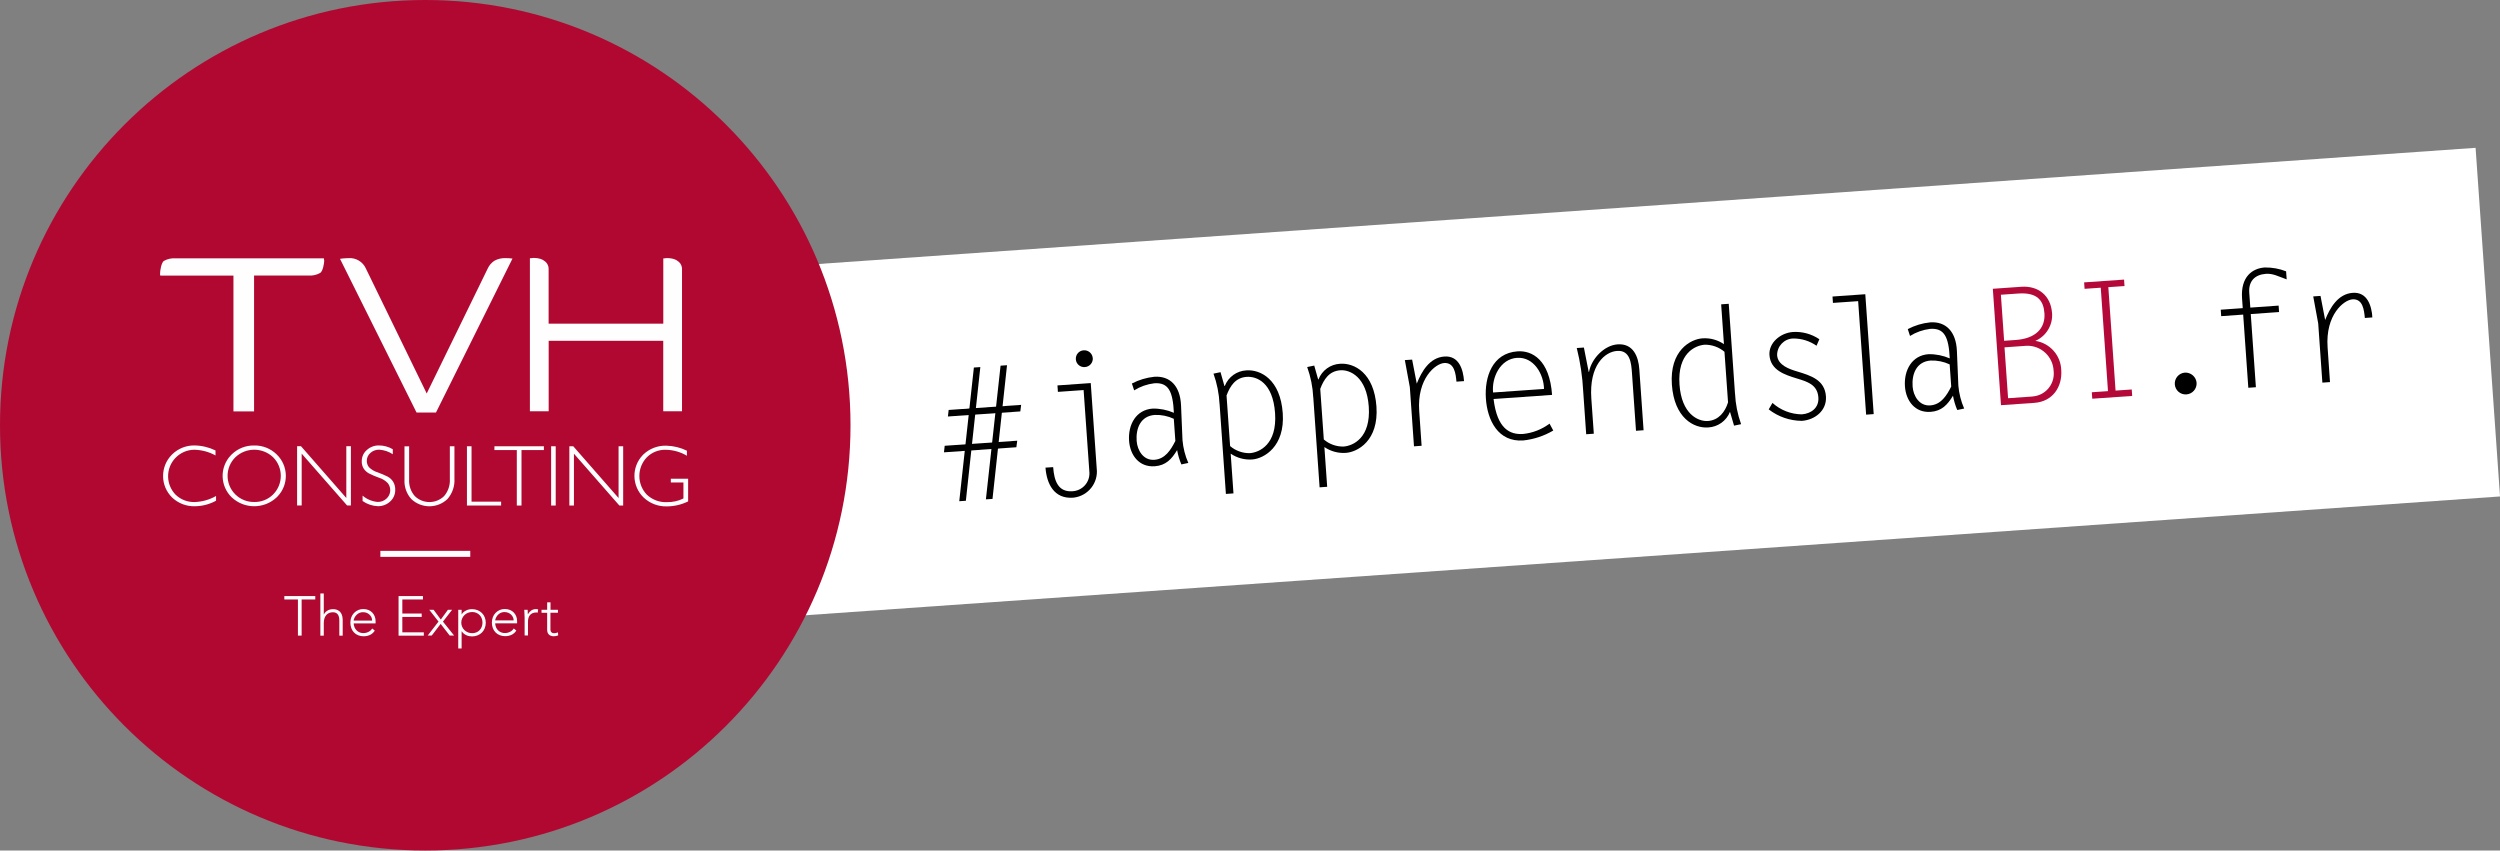 <svg xmlns="http://www.w3.org/2000/svg" xmlns:xlink="http://www.w3.org/1999/xlink" id="Calque_1" data-name="Calque 1" viewBox="0 0 511.46 174"><rect x="0" y="0" width="511.46" height="174" fill="#808080" stroke="none"/><defs><style> .cls-1 { fill: none; } .cls-2 { clip-path: url(#clippath); } .cls-3 { fill: #fff; } .cls-4 { fill: #b30838; } .cls-5 { fill: #b10832; } .cls-5, .cls-6 { fill-rule: evenodd; } .cls-6 { fill: #fefefe; } </style><clipPath id="clippath"><rect class="cls-1" x="192.53" y="63.19" width="293.44" height="31.62" transform="translate(-4.7 23.93) rotate(-4.01)"></rect></clipPath></defs><g id="Groupe_668" data-name="Groupe 668"><g id="Groupe_576-2" data-name="Groupe 576-2"><rect id="Rectangle_226-4" data-name="Rectangle 226-4" class="cls-3" x="143.95" y="42.92" width="365.46" height="71.5" transform="translate(-4.7 23.05) rotate(-4.01)"></rect><g id="Groupe_571-2" data-name="Groupe 571-2"><g class="cls-2"><g id="Groupe_570-2" data-name="Groupe 570-2"><path id="Tracé_172-2" data-name="Tracé 172-2" d="M215.46,95.56c.2,2.88,1.06,5.14,3.93,4.94,2.02-.09,3.58-1.8,3.49-3.82,0-.08-.01-.17-.02-.25l-1.17-16.63-5.26,.37-.09-1.32,6.81-.48,1.22,17.46c.36,2.93-1.73,5.6-4.66,5.97-.07,0-.14,.02-.2,.02-3.87,.27-5.38-2.85-5.62-6.15l1.56-.1Zm8.11-22.3c.06,.96-.67,1.78-1.63,1.84,0,0,0,0,0,0-.94,.07-1.77-.63-1.84-1.57,0,0,0-.02,0-.02-.07-.94,.63-1.77,1.57-1.84,0,0,.02,0,.02,0,.96-.08,1.8,.64,1.87,1.6h0"></path><path id="Tracé_173-2" data-name="Tracé 173-2" d="M241.69,95.01c-.4-.94-.69-1.92-.87-2.93-1.1,1.84-2.31,3.15-4.58,3.31-3.21,.22-5.04-2.27-5.25-5.21-.23-3.34,1.45-6.35,4.82-6.59,1.49-.03,2.97,.27,4.35,.86-.21-4.44-1.14-6.24-4.01-6.04-1.46,.18-2.87,.67-4.12,1.45l-.46-1.4c1.43-.75,2.98-1.21,4.59-1.38,3.21-.22,5.28,1.89,5.46,5.8l.3,7.16c.14,1.61,.54,3.19,1.19,4.67l-1.41,.3Zm-1.55-9.33c-1.21-.57-2.54-.84-3.88-.79-2.91,.2-3.9,2.73-3.72,5.31,.14,1.95,1.38,4.02,3.6,3.87s3.38-2,4.32-3.86l-.32-4.53Z"></path><path id="Tracé_174-2" data-name="Tracé 174-2" d="M249.5,82.67c-.1-2.13-.52-4.23-1.24-6.23l1.44-.3,.8,2.83h.07c.72-1.85,2.45-3.1,4.43-3.2,2.91-.2,6.94,1.87,7.43,8.75s-3.87,9.31-6.25,9.48c-1.56,.11-3.11-.31-4.4-1.19l.57,8.13-1.55,.11-1.29-18.39Zm2.16,8.59c1.12,.96,2.55,1.47,4.02,1.45,1.98-.14,5.62-1.79,5.18-8.17s-3.82-7.57-5.81-7.44c-2.31,.16-3.39,1.87-4.12,3.81l.73,10.35Z"></path><path id="Tracé_175-2" data-name="Tracé 175-2" d="M268.67,81.32c-.1-2.13-.52-4.23-1.24-6.23l1.44-.3,.8,2.83h.07c.72-1.85,2.45-3.1,4.43-3.2,2.91-.2,6.94,1.87,7.43,8.75,.49,7.01-3.87,9.31-6.25,9.48-1.56,.11-3.11-.31-4.4-1.19l.57,8.13-1.55,.11-1.29-18.39Zm2.16,8.59c1.12,.96,2.55,1.47,4.02,1.45,1.98-.14,5.62-1.79,5.18-8.17-.43-6.09-3.82-7.57-5.81-7.44-2.31,.16-3.39,1.87-4.12,3.81l.73,10.35Z"></path><path id="Tracé_176-2" data-name="Tracé 176-2" d="M290.83,91.2l-1.55,.11-.85-12.1-1.02-5.54,1.49-.1,.95,4.92c.99-2.5,2.62-5.33,5.63-5.55s3.87,2.65,4.04,5.03l-1.55,.11c-.15-1.62-.41-3.96-2.53-3.81-1.79,.13-5.56,3.18-5.09,9.83l.49,7.11Z"></path><path id="Tracé_177-2" data-name="Tracé 177-2" d="M317.77,88.08c-1.88,1.11-3.97,1.8-6.14,2.03-5.13,.36-7.33-4.1-7.64-8.54s1.31-9.33,6.47-9.69c2.94-.21,6.56,1.67,7.07,8.91l-11.97,.84c.73,6.13,3.37,7.34,6.05,7.15,1.96-.2,3.82-.93,5.4-2.11l.76,1.4Zm-1.89-8.51c-.05-3.02-2.09-6.6-5.53-6.36s-5.2,4.02-4.89,7.09l10.42-.73Z"></path><path id="Tracé_178-2" data-name="Tracé 178-2" d="M326.06,88.73l-1.55,.11-.61-8.76c-.15-3-.59-5.97-1.32-8.88l1.46-.1,.98,4.98h.07c.48-2.66,3.08-5.44,5.85-5.63,3.17-.22,4.26,2.46,4.44,5.1l.87,12.47-1.55,.11-.82-11.74c-.14-2.02-.34-4.79-3.05-4.6-2.51,.18-5.74,2.93-5.27,9.74l.51,7.2Z"></path><path id="Tracé_179-2" data-name="Tracé 179-2" d="M354.96,80.52c.1,2.14,.52,4.25,1.24,6.26l-1.44,.3-.83-2.83c-.73,1.85-2.48,3.1-4.46,3.2-2.94,.21-6.95-1.94-7.43-8.75-.49-7.01,3.83-9.31,6.25-9.48,1.56-.11,3.11,.31,4.4,1.19l-.57-8.17,1.55-.11,1.28,18.39Zm-2.16-8.55c-1.12-.95-2.55-1.46-4.02-1.45-1.98,.14-5.63,1.76-5.18,8.17,.42,6.05,3.82,7.57,5.81,7.44,2.22-.16,3.52-1.87,4.12-3.81l-.73-10.35Z"></path><path id="Tracé_180-2" data-name="Tracé 180-2" d="M371.64,70.74c-1.41-.99-3.1-1.51-4.82-1.49-1.83,.07-3.27,1.59-3.25,3.42,.14,2.05,2.49,2.85,4.12,3.33,2.75,.84,5.64,1.7,5.87,5.1,.2,2.91-2.26,4.81-4.93,5-2.46-.02-4.84-.84-6.78-2.35l.77-1.32c1.64,1.48,3.77,2.31,5.98,2.34,1.95-.14,3.56-1.35,3.41-3.46-.18-2.61-2.25-3.23-4.39-3.88-2.48-.76-5.4-1.68-5.62-4.79-.17-2.48,2.21-4.54,4.82-4.72,1.91-.12,3.81,.41,5.39,1.48l-.58,1.34Z"></path><path id="Tracé_181-2" data-name="Tracé 181-2" d="M380.15,61.61l-5.16,.36-.09-1.32,6.71-.47,1.72,24.54-1.55,.11-1.63-23.21Z"></path><path id="Tracé_182-2" data-name="Tracé 182-2" d="M400.42,83.88c-.4-.94-.69-1.92-.87-2.93-1.1,1.84-2.31,3.15-4.58,3.31-3.21,.22-5.04-2.27-5.25-5.21-.23-3.34,1.45-6.35,4.82-6.59,1.49-.03,2.98,.27,4.35,.86-.21-4.44-1.14-6.24-4.01-6.04-1.46,.18-2.87,.67-4.12,1.45l-.46-1.4c1.43-.75,2.98-1.22,4.59-1.38,3.21-.22,5.28,1.89,5.46,5.8l.3,7.16c.14,1.61,.54,3.19,1.19,4.67l-1.41,.3Zm-1.55-9.33c-1.21-.57-2.54-.84-3.87-.79-2.91,.2-3.9,2.73-3.71,5.31,.14,1.95,1.38,4.02,3.59,3.87s3.38-2,4.31-3.86l-.32-4.53Z"></path><path id="Tracé_183-2" data-name="Tracé 183-2" class="cls-4" d="M409.37,82.89l-1.67-23.81,5.82-.41c3.47-.24,6.04,1.77,6.3,5.41,.18,2.42-1.2,4.69-3.42,5.66,2.98,.45,5.21,2.96,5.3,5.98,.24,3.41-1.74,6.44-5.51,6.7l-6.81,.47Zm3.05-13.34c4.07-.29,6.05-2.42,5.84-5.46-.18-2.55-1.4-4.32-5.37-4.04l-3.54,.25,.66,9.42,2.41-.17Zm3.4,11.56c2.58-.18,4.52-2.42,4.34-4.99,0-.07-.01-.15-.02-.22-.11-2.96-2.6-5.27-5.57-5.16-.13,0-.25,.01-.38,.03l-4.1,.29,.73,10.41,4.99-.35Z"></path><path id="Tracé_184-2" data-name="Tracé 184-2" class="cls-4" d="M434.64,58.52l-3.31,.23,1.48,21.16,3.31-.23,.09,1.32-8.17,.57-.09-1.32,3.31-.23-1.48-21.16-3.31,.23-.09-1.32,8.17-.57,.09,1.32Z"></path><path id="Tracé_185-2" data-name="Tracé 185-2" d="M446.98,76.23c1.24-.07,2.31,.86,2.41,2.09,.07,1.23-.86,2.29-2.09,2.37-1.22,.09-2.29-.84-2.37-2.06h0c-.09-1.23,.83-2.3,2.06-2.4"></path><path id="Tracé_186-2" data-name="Tracé 186-2" d="M467.81,57.15c-1.74-.61-2.78-1.23-4.23-1.13-2.28,.16-3.58,1.51-3.42,3.83l.22,3.08,5.79-.41,.09,1.32-5.79,.41,1.05,14.97-1.55,.11-1.05-14.97-4.5,.32-.09-1.32,4.5-.32-.14-1.98c-.32-4.5,2.16-6.17,4.64-6.34,1.5-.02,2.98,.24,4.37,.79l.12,1.66Z"></path><path id="Tracé_187-2" data-name="Tracé 187-2" d="M476.67,78.17l-1.55,.11-.85-12.1-1.02-5.54,1.49-.1,.95,4.92c.99-2.5,2.62-5.33,5.63-5.55s3.87,2.65,4.04,5.03l-1.55,.11c-.15-1.62-.41-3.96-2.53-3.81-1.79,.13-5.56,3.18-5.09,9.83l.49,7.11Z"></path><path id="Tracé_188-2" data-name="Tracé 188-2" d="M208.73,84.17l-14.8,1.04,.15-1.34,14.83-1.04-.17,1.34Z"></path><path id="Tracé_189-2" data-name="Tracé 189-2" d="M207.93,91.5l-14.81,1.04,.15-1.34,14.84-1.04-.18,1.34Z"></path><path id="Tracé_190-2" data-name="Tracé 190-2" d="M197.6,102.45l-1.35,.09,2.99-27.35,1.32-.09-2.96,27.35Z"></path><path id="Tracé_191-2" data-name="Tracé 191-2" d="M203.05,102.07l-1.35,.09,3-27.35,1.32-.09-2.97,27.35Z"></path></g></g></g></g><g id="logo-tvh-consulting-the-expert-2"><path id="Tracé_205-2" data-name="Tracé 205-2" class="cls-5" d="M87,174c48.05,0,87-38.95,87-87S135.05,0,87,0,0,38.95,0,87s38.95,87,87,87"></path><path id="Tracé_206-2" data-name="Tracé 206-2" class="cls-6" d="M44.09,92.16v1.02c-1.33-.74-2.83-1.14-4.36-1.17-2.99,.04-5.38,2.5-5.34,5.49,.02,1.39,.57,2.72,1.54,3.71,1.05,1.01,2.47,1.55,3.93,1.5,1.53-.06,3.02-.48,4.34-1.24v.97c-1.33,.73-2.82,1.12-4.33,1.13-1.73,.05-3.4-.59-4.65-1.78-2.44-2.38-2.48-6.29-.1-8.73,.05-.05,.09-.09,.14-.14,1.21-1.17,2.84-1.81,4.52-1.79,1.49,.02,2.95,.37,4.3,1.02h0Zm7.9-1.02c1.71-.04,3.37,.61,4.6,1.81,2.43,2.32,2.53,6.17,.21,8.6-.07,.07-.14,.14-.21,.21-2.58,2.41-6.59,2.41-9.17,0-2.43-2.34-2.51-6.21-.17-8.64,.05-.06,.11-.11,.17-.17,1.22-1.19,2.86-1.84,4.57-1.81h0Zm.04,11.56c1.44,.03,2.84-.53,3.85-1.55,2.09-2.1,2.09-5.5,0-7.6-2.16-2.06-5.57-2.06-7.73,0-2.1,2.07-2.12,5.45-.05,7.55,.02,.02,.03,.03,.05,.05,1.03,1.02,2.43,1.58,3.88,1.55h0Zm19.76-11.41v12.12h-.78l-9.29-10.6v10.6h-.94v-12.12h.8l9.27,10.59v-10.59h.94Zm8.57,.61v1.03c-.82-.54-1.76-.86-2.74-.93-.68-.03-1.34,.21-1.84,.66-.48,.41-.75,1.01-.74,1.64,0,.46,.15,.91,.43,1.27,.51,.51,1.14,.88,1.83,1.08,.69,.25,1.37,.54,2.03,.87,.44,.24,.81,.58,1.08,1,.32,.51,.47,1.11,.45,1.71,.01,.9-.36,1.76-1.03,2.36-.68,.64-1.59,.99-2.52,.97-1.12-.04-2.21-.41-3.13-1.06v-1.1c.87,.74,1.95,1.19,3.08,1.29,.68,.02,1.34-.23,1.83-.7,.88-.81,1-2.15,.28-3.11-.51-.55-1.16-.95-1.88-1.16-.69-.25-1.37-.54-2.02-.87-.41-.23-.77-.55-1.04-.94-.3-.47-.45-1.02-.42-1.57,0-.87,.37-1.7,1.03-2.27,.68-.62,1.57-.96,2.49-.94,.99,0,1.96,.27,2.82,.77h.01Zm11.67-.6h.94v6.61c.1,1.53-.42,3.04-1.43,4.19-2.06,1.96-5.3,1.97-7.37,.02-.99-1.08-1.5-2.52-1.42-3.99v-6.82h.95v6.79c-.07,1.24,.34,2.46,1.16,3.39,1.67,1.64,4.35,1.63,6.01-.01,.83-.98,1.24-2.23,1.16-3.51v-6.67h0Zm4.44,0v11.34h6.05v.78h-6.99v-12.12h.94Zm14.8,0v.78h-4.58v11.34h-.96v-11.34h-4.58v-.78h10.12Zm1.48,12.12v-12.12h.94v12.12h-.94Zm14.74-12.12v12.12h-.78l-9.29-10.6v10.6h-.94v-12.12h.8l9.27,10.59v-10.59h.94Zm13.04,.88v1.06c-1.31-.78-2.81-1.2-4.33-1.22-1.44-.04-2.84,.51-3.86,1.53-2.05,2.14-2.05,5.51-.01,7.65,1.11,1.05,2.61,1.61,4.14,1.53,1.16,.02,2.31-.23,3.35-.75v-3.27h-2.58v-.77h3.54v4.64c-1.35,.66-2.83,1.01-4.34,1.02-1.76,.05-3.46-.59-4.74-1.79-2.46-2.35-2.55-6.25-.2-8.71,.05-.06,.11-.11,.16-.16,1.27-1.19,2.96-1.82,4.69-1.76,1.45,.04,2.88,.39,4.19,1.03h0Zm-79.58,30.46h-2.78v-.69h6.33v.69h-2.79v7.4h-.76v-7.4h0Zm4.6-1.23h.69v4.28h.03c.16-.31,.4-.57,.69-.75,.34-.21,.73-.32,1.13-.31,.35-.02,.7,.05,1.01,.2,.24,.11,.46,.29,.61,.51,.15,.22,.26,.46,.31,.72,.06,.28,.09,.56,.09,.85v3.14h-.69v-3.11c0-.21-.02-.42-.06-.62-.04-.19-.1-.38-.2-.54-.1-.16-.24-.29-.4-.38-.21-.1-.44-.15-.67-.14-.24,0-.49,.04-.72,.13-.22,.09-.43,.22-.59,.4-.17,.2-.31,.43-.39,.67-.1,.31-.15,.63-.15,.96v2.63h-.7v-8.63h0v-.02Zm11.11,7.63c-.24,.38-.59,.68-.99,.87-.41,.18-.86,.27-1.31,.26-.38,0-.75-.07-1.1-.21-.32-.13-.61-.33-.85-.58-.24-.25-.43-.55-.54-.88-.13-.36-.19-.74-.19-1.13,0-.38,.07-.75,.2-1.1,.12-.32,.31-.62,.55-.87,.5-.52,1.19-.81,1.91-.8,.37,0,.74,.07,1.08,.21,.59,.26,1.05,.74,1.26,1.35,.11,.29,.16,.59,.16,.9v.48h-4.48c0,.19,.04,.37,.09,.55,.06,.24,.17,.46,.32,.66,.16,.22,.37,.41,.61,.54,.3,.16,.65,.24,.99,.23,.36,0,.71-.09,1.02-.25,.31-.15,.58-.39,.76-.69l.51,.42v.02Zm-.53-2.09c0-.23-.05-.45-.14-.66-.1-.2-.23-.39-.39-.54-.17-.16-.37-.29-.59-.37-.23-.09-.47-.14-.72-.13-.33-.01-.65,.07-.94,.23-.42,.25-.74,.64-.91,1.1-.05,.12-.08,.25-.09,.38h3.77Zm5.42-5h4.98v.69h-4.22v2.88h3.96v.69h-3.96v3.15h4.4v.69h-5.17v-8.08h0Zm8.17,5.22l-1.9-2.42h.89l1.47,2,1.46-2h.86l-1.88,2.42,2.28,2.85h-.9l-1.85-2.38-1.82,2.38h-.83l2.21-2.85h0Zm4.03-2.42h.69v.93h.02c.11-.18,.24-.34,.4-.47,.16-.13,.33-.24,.52-.33,.19-.09,.39-.16,.59-.2,.2-.04,.4-.06,.61-.06,.38,0,.76,.07,1.12,.21,.33,.13,.63,.33,.89,.58,.25,.25,.45,.55,.58,.88,.14,.35,.21,.73,.21,1.12,0,.38-.07,.76-.21,1.12-.13,.33-.33,.63-.58,.88-.25,.25-.56,.45-.89,.58-.36,.14-.74,.21-1.12,.21-.2,0-.41-.02-.61-.06-.21-.04-.4-.11-.59-.2-.19-.09-.36-.2-.52-.33-.16-.13-.29-.29-.4-.47h-.02v3.53h-.69v-7.87h0Zm.62,2.63c0,.29,.06,.57,.17,.84,.11,.26,.27,.49,.47,.69,.43,.41,.99,.63,1.58,.63,.3,0,.6-.05,.88-.17,.51-.21,.9-.63,1.09-1.15,.2-.54,.2-1.14,0-1.68-.09-.26-.23-.49-.42-.69-.19-.2-.42-.36-.67-.47-.28-.12-.58-.18-.88-.17-.3,0-.6,.06-.88,.17-.26,.11-.5,.27-.7,.47-.2,.2-.36,.43-.47,.69-.11,.26-.17,.55-.17,.84h0Zm11.25,1.64c-.24,.38-.59,.68-.99,.87-.41,.18-.86,.27-1.31,.26-.38,0-.75-.07-1.1-.21-.65-.26-1.16-.79-1.4-1.45-.13-.36-.19-.74-.19-1.13,0-.38,.07-.75,.2-1.1,.12-.32,.31-.62,.55-.87,.5-.52,1.19-.81,1.91-.8,.37,0,.74,.07,1.08,.21,.59,.26,1.05,.74,1.26,1.35,.11,.29,.16,.59,.16,.9v.48h-4.48c0,.19,.04,.37,.09,.55,.22,.87,1.03,1.47,1.93,1.43,.36,0,.71-.09,1.02-.25,.31-.15,.58-.39,.76-.69l.51,.42h0v.02Zm-.53-2.09c0-.23-.05-.45-.15-.66-.1-.2-.23-.39-.39-.54-.35-.33-.82-.51-1.31-.51-.33-.01-.65,.07-.94,.23-.42,.25-.74,.64-.9,1.1-.05,.12-.08,.25-.09,.38h3.77Zm2.23-.7c0-.1,0-.22-.01-.36s-.01-.29-.02-.43-.01-.27-.02-.4c0-.1-.01-.2-.01-.29h.69c0,.2,.01,.39,.02,.57,0,.12,0,.24,.03,.35,.17-.3,.4-.56,.68-.77,.3-.2,.65-.31,1.01-.29,.07,0,.13,0,.2,.02,.06,.01,.13,.02,.2,.04l-.08,.67c-.08-.03-.17-.04-.26-.04-.27,0-.53,.04-.78,.14-.21,.09-.39,.22-.54,.39-.15,.17-.25,.37-.31,.59-.07,.23-.1,.48-.1,.72v2.87h-.69v-3.79h0Zm6.81-.87h-1.52v3.44c0,.2,.06,.4,.2,.55,.15,.14,.34,.21,.54,.2,.13,0,.27-.02,.4-.05,.13-.03,.26-.08,.39-.13l.06,.62c-.15,.05-.29,.09-.45,.13-.15,.03-.3,.05-.45,.05-.22,0-.43-.03-.63-.11-.16-.06-.31-.16-.42-.29-.11-.12-.19-.27-.24-.43-.05-.17-.07-.35-.07-.53v-3.44h-1.15v-.62h1.15v-1.52h.69v1.52h1.52v.62h-.01Zm-36.3-11.43h18.38v-1.23h-18.39v1.23Zm-11.56-61.08v.14c0,.06,.01,.11,.03,.17,.02,.05,.03,.11,.03,.17,0,.54-.27,2.13-.81,2.5-.72,.41-1.54,.6-2.37,.54h-11.17v27.79h-4.22v-27.78h-14.94s-.07-.09-.07-.14v-.29c0-.61,.26-2.22,.78-2.57,.71-.4,1.53-.58,2.34-.53h30.4Zm22.91,31.55h-3.96l-15.66-31.45c.21-.03,.47-.06,.75-.09,.31-.03,.63-.05,.94-.05,1.56-.13,3.03,.76,3.64,2.2l12.41,25.49,12.47-25.54c.29-.66,.77-1.21,1.37-1.61,.71-.39,1.52-.58,2.34-.54,.46,0,.91,.03,1.37,.09l-15.65,31.49h0Zm23.07-18.18h23.45v-13.36h.2c.09,0,.17,0,.26-.03,.08-.02,.17-.03,.26-.03,.31,0,.61,.03,.91,.07,.35,.05,.69,.16,1,.32,.33,.18,.62,.42,.85,.72,.25,.37,.38,.81,.35,1.26v28.97h-3.84v-14.42h-23.44v14.42h-3.84v-31.31h.2c.09,0,.17,0,.26-.03,.09-.02,.17-.03,.26-.03,.3,0,.61,.03,.91,.07,.35,.05,.69,.16,1,.32,.33,.18,.62,.42,.85,.72,.25,.37,.38,.81,.35,1.26v11.05Z"></path></g></g></svg>